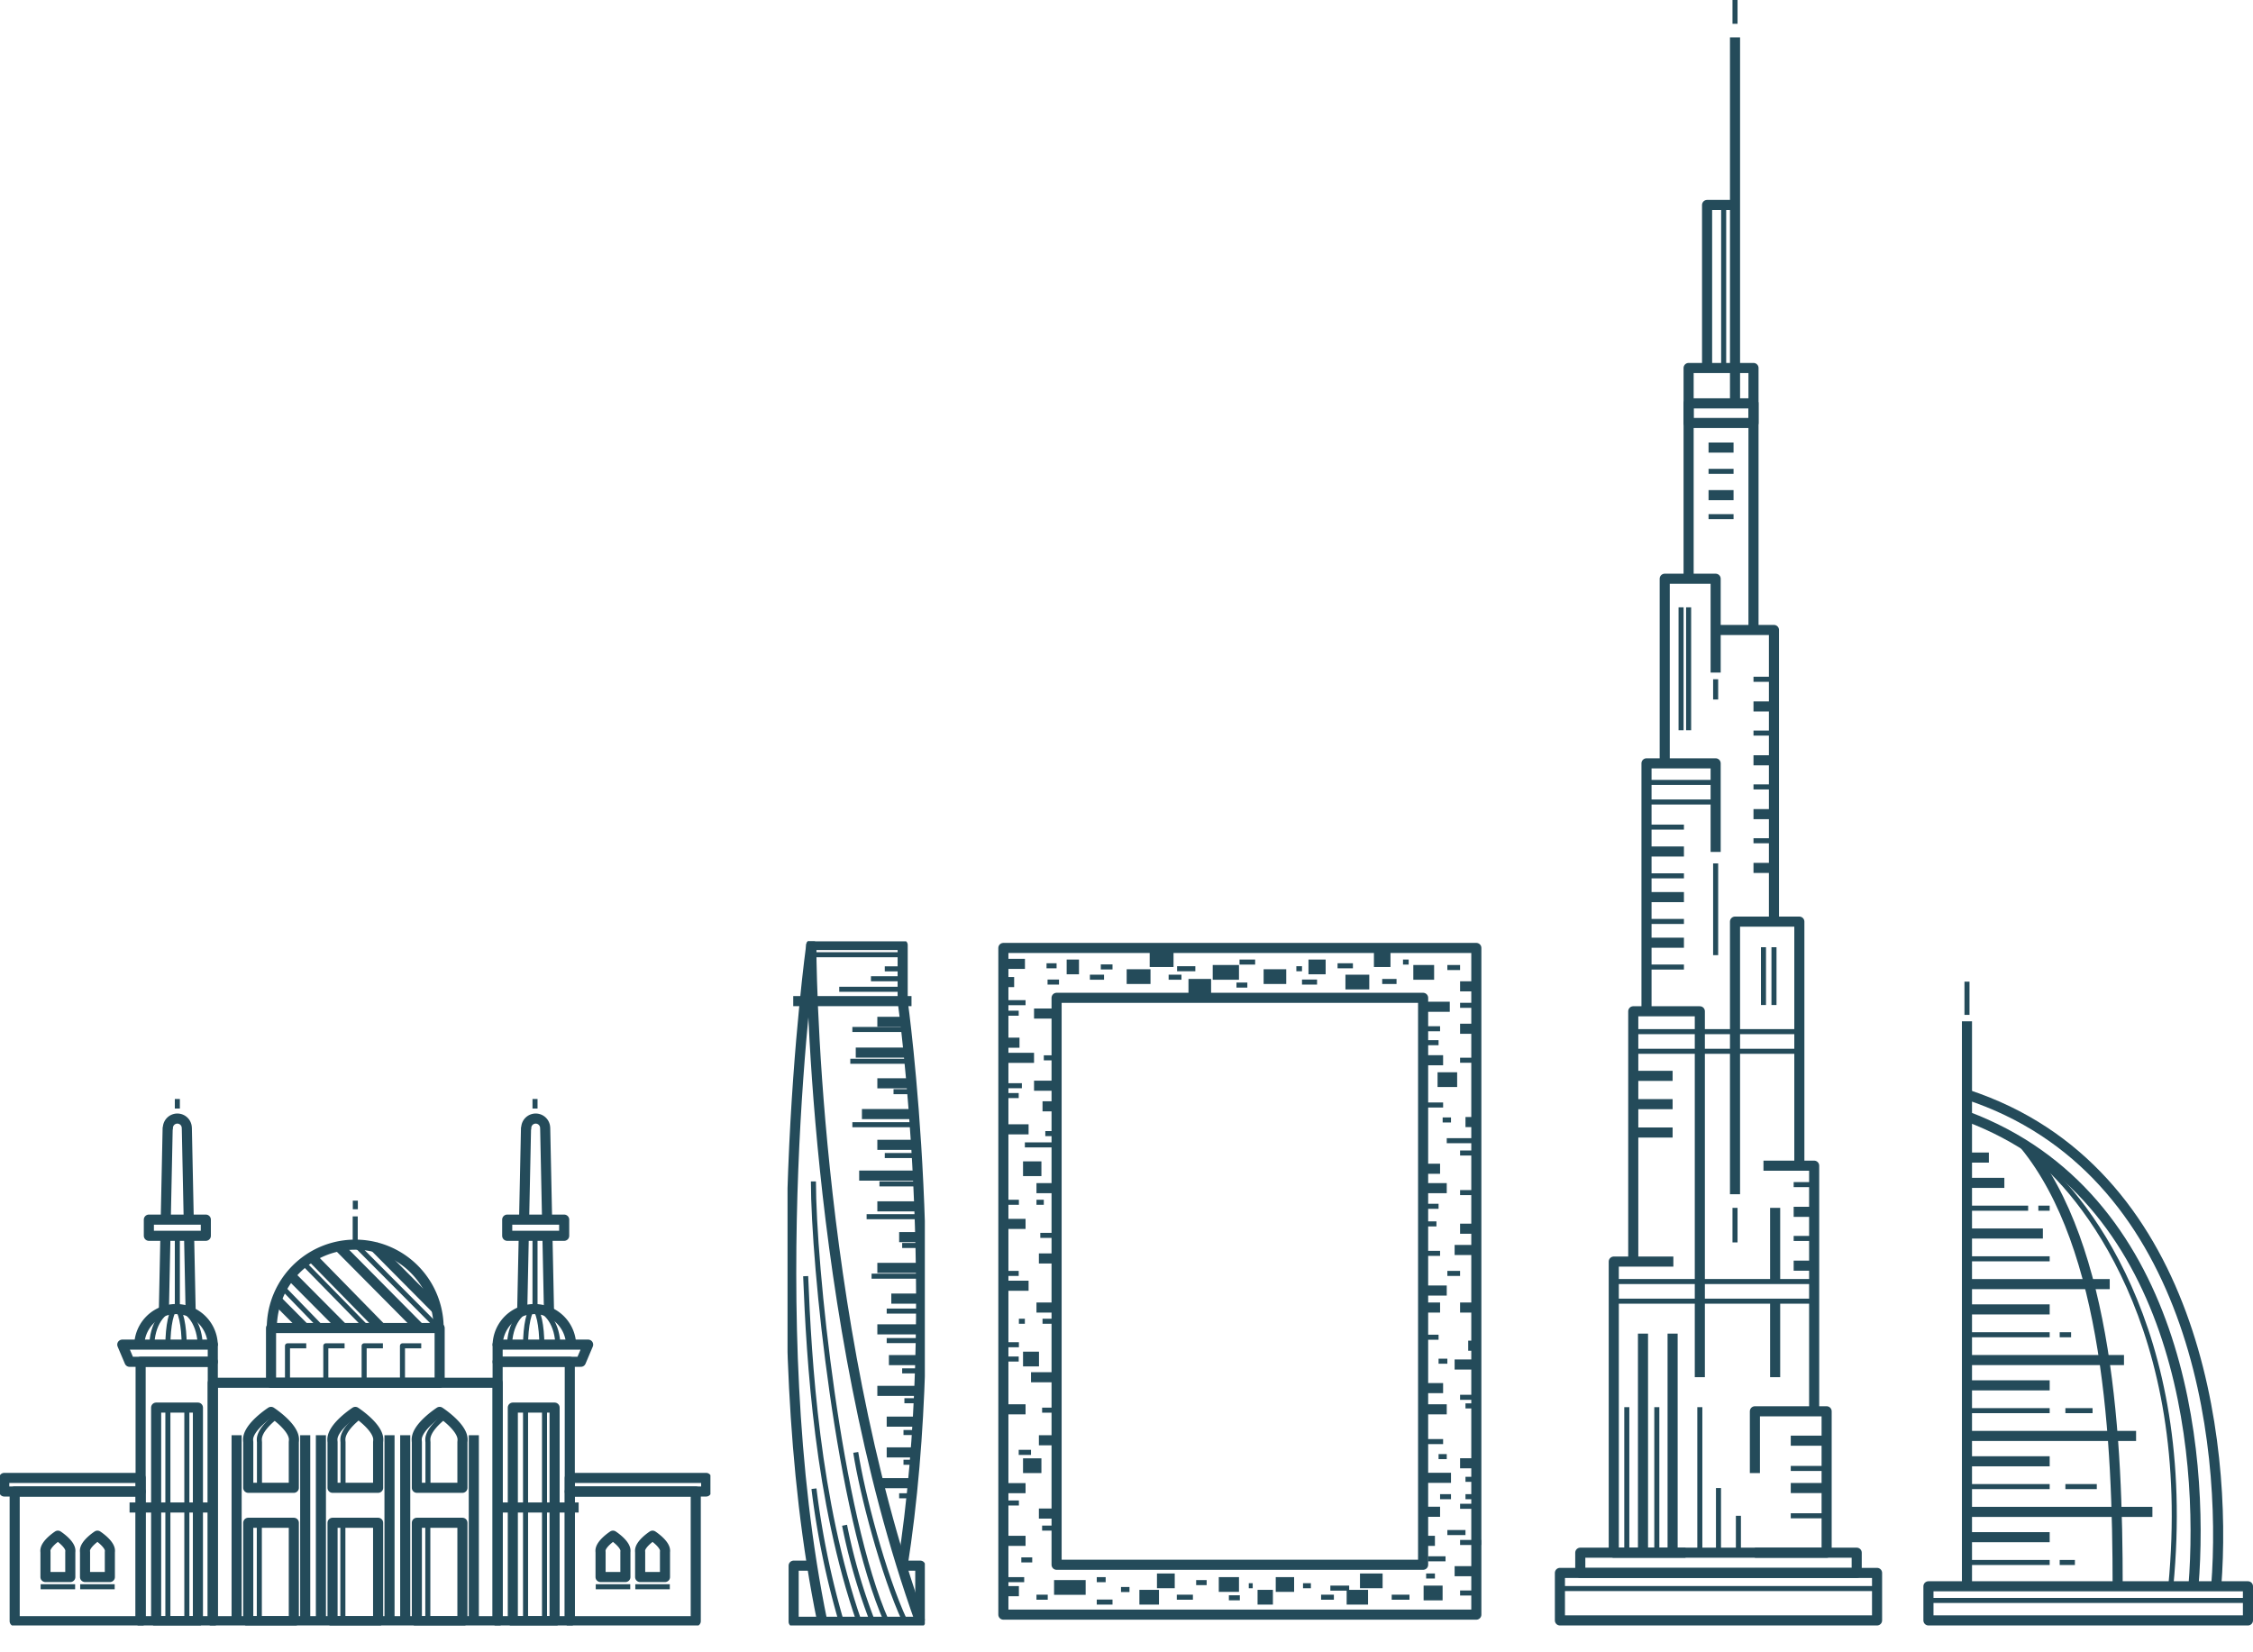 <svg xmlns="http://www.w3.org/2000/svg" xmlns:xlink="http://www.w3.org/1999/xlink" width="446.291" height="327.196" viewBox="0 0 446.291 327.196">
  <defs>
    <clipPath id="clip-path">
      <rect id="Rectangle_240" data-name="Rectangle 240" width="64.822" height="321.963" fill="none" stroke="#244b5a" stroke-width="1"/>
    </clipPath>
    <clipPath id="clip-path-4">
      <rect id="Rectangle_249" data-name="Rectangle 249" width="65.291" height="127.528" fill="none"/>
    </clipPath>
    <clipPath id="clip-path-6">
      <rect id="Rectangle_276" data-name="Rectangle 276" width="108.446" height="146.808" fill="none"/>
    </clipPath>
    <clipPath id="clip-path-7">
      <rect id="Rectangle_277" data-name="Rectangle 277" width="27.198" height="135.514" fill="none"/>
    </clipPath>
    <clipPath id="clip-path-8">
      <rect id="Rectangle_292" data-name="Rectangle 292" width="140.727" height="104.283" fill="none"/>
    </clipPath>
  </defs>
  <g id="Group_394" data-name="Group 394" transform="translate(-1075 -7062.037)">
    <g id="Group_374" data-name="Group 374" transform="translate(1383 7062.037)">
      <g id="Group_369" data-name="Group 369">
        <g id="Group_368" data-name="Group 368" clip-path="url(#clip-path)">
          <rect id="Rectangle_239" data-name="Rectangle 239" width="62.822" height="9.408" transform="translate(1 311.555)" fill="none" stroke="#244b5a" stroke-linejoin="round" stroke-width="2"/>
        </g>
      </g>
      <rect id="Rectangle_241" data-name="Rectangle 241" width="54.756" height="4.003" transform="translate(5.034 307.552)" fill="none" stroke="#244b5a" stroke-linejoin="round" stroke-width="2"/>
      <path id="Path_2647" data-name="Path 2647" d="M23.473,249.889H11.667v57.663h14.21" fill="none" stroke="#244b5a" stroke-linejoin="round" stroke-width="2"/>
      <path id="Path_2648" data-name="Path 2648" d="M28.715,272.79V200.311H15.529v49.578" fill="none" stroke="#244b5a" stroke-linejoin="round" stroke-width="2"/>
      <path id="Path_2649" data-name="Path 2649" d="M31.848,168.747V151.2H18.153v49.577" fill="none" stroke="#244b5a" stroke-linejoin="round" stroke-width="2"/>
      <path id="Path_2650" data-name="Path 2650" d="M39.622,307.552h14.21V279.543H39.622v12.239" fill="none" stroke="#244b5a" stroke-linejoin="round" stroke-width="2"/>
      <path id="Path_2651" data-name="Path 2651" d="M41.322,230.893H51.361v48.65" fill="none" stroke="#244b5a" stroke-linejoin="round" stroke-width="2"/>
      <path id="Path_2652" data-name="Path 2652" d="M35.684,236.551v-54H48.427V231.2" fill="none" stroke="#244b5a" stroke-linejoin="round" stroke-width="2"/>
      <path id="Path_2653" data-name="Path 2653" d="M31.848,133.224V114.633H21.761v36.424" fill="none" stroke="#244b5a" stroke-linejoin="round" stroke-width="2"/>
      <path id="Path_2654" data-name="Path 2654" d="M43.4,182.55V124.78H31.848" fill="none" stroke="#244b5a" stroke-linejoin="round" stroke-width="2"/>
      <path id="Path_2655" data-name="Path 2655" d="M26.493,114.633V72.889H39.345v51.89" fill="none" stroke="#244b5a" stroke-linejoin="round" stroke-width="2"/>
      <line id="Line_5" data-name="Line 5" y2="72.491" transform="translate(35.686 7.406)" fill="none" stroke="#244b5a" stroke-linejoin="round" stroke-width="2"/>
      <path id="Path_2656" data-name="Path 2656" d="M30.152,72.889V40.6h5.534" fill="none" stroke="#244b5a" stroke-linejoin="round" stroke-width="2"/>
      <rect id="Rectangle_242" data-name="Rectangle 242" width="39.693" height="3.89" transform="translate(11.668 253.835)" fill="none" stroke="#244b5a" stroke-linejoin="round" stroke-width="1"/>
      <rect id="Rectangle_243" data-name="Rectangle 243" width="32.897" height="3.89" transform="translate(15.529 204.346)" fill="none" stroke="#244b5a" stroke-linejoin="round" stroke-width="1"/>
      <rect id="Rectangle_244" data-name="Rectangle 244" width="13.695" height="3.89" transform="translate(18.153 154.971)" fill="none" stroke="#244b5a" stroke-linejoin="round" stroke-width="1"/>
      <rect id="Rectangle_245" data-name="Rectangle 245" width="12.852" height="3.89" transform="translate(26.493 79.898)" fill="none" stroke="#244b5a" stroke-linejoin="round" stroke-width="2"/>
      <line id="Line_6" data-name="Line 6" y2="14.771" transform="translate(43.634 239.245)" fill="none" stroke="#244b5a" stroke-linejoin="round" stroke-width="2"/>
      <line id="Line_7" data-name="Line 7" y2="43.395" transform="translate(17.456 264.157)" fill="none" stroke="#244b5a" stroke-linejoin="round" stroke-width="2"/>
      <line id="Line_8" data-name="Line 8" y2="43.395" transform="translate(23.323 264.157)" fill="none" stroke="#244b5a" stroke-linejoin="round" stroke-width="2"/>
      <line id="Line_9" data-name="Line 9" x1="7.105" transform="translate(46.727 285.366)" fill="none" stroke="#244b5a" stroke-linejoin="round" stroke-width="2"/>
      <line id="Line_10" data-name="Line 10" x1="7.105" transform="translate(46.727 290.865)" fill="none" stroke="#244b5a" stroke-linejoin="round" stroke-width="1"/>
      <line id="Line_11" data-name="Line 11" x1="7.105" transform="translate(46.727 294.737)" fill="none" stroke="#244b5a" stroke-linejoin="round" stroke-width="2"/>
      <line id="Line_12" data-name="Line 12" x1="7.105" transform="translate(46.727 300.235)" fill="none" stroke="#244b5a" stroke-linejoin="round" stroke-width="1"/>
      <line id="Line_13" data-name="Line 13" x2="7.795" transform="translate(15.529 213.099)" fill="none" stroke="#244b5a" stroke-linejoin="round" stroke-width="2"/>
      <line id="Line_14" data-name="Line 14" x2="7.795" transform="translate(15.529 218.71)" fill="none" stroke="#244b5a" stroke-linejoin="round" stroke-width="2"/>
      <line id="Line_15" data-name="Line 15" x2="7.795" transform="translate(15.529 224.32)" fill="none" stroke="#244b5a" stroke-linejoin="round" stroke-width="2"/>
      <line id="Line_16" data-name="Line 16" y2="11.445" transform="translate(41.322 187.626)" fill="none" stroke="#244b5a" stroke-linejoin="round" stroke-width="1"/>
      <line id="Line_17" data-name="Line 17" x2="7.414" transform="translate(18.153 163.836)" fill="none" stroke="#244b5a" stroke-linejoin="round" stroke-width="1"/>
      <line id="Line_18" data-name="Line 18" x2="7.414" transform="translate(18.153 168.661)" fill="none" stroke="#244b5a" stroke-linejoin="round" stroke-width="2"/>
      <line id="Line_19" data-name="Line 19" x2="7.414" transform="translate(18.153 173.486)" fill="none" stroke="#244b5a" stroke-linejoin="round" stroke-width="1"/>
      <line id="Line_20" data-name="Line 20" x2="7.414" transform="translate(18.153 177.695)" fill="none" stroke="#244b5a" stroke-linejoin="round" stroke-width="2"/>
      <line id="Line_21" data-name="Line 21" x2="7.414" transform="translate(18.153 182.52)" fill="none" stroke="#244b5a" stroke-linejoin="round" stroke-width="1"/>
      <line id="Line_22" data-name="Line 22" x2="7.414" transform="translate(18.153 186.728)" fill="none" stroke="#244b5a" stroke-linejoin="round" stroke-width="2"/>
      <line id="Line_23" data-name="Line 23" x2="7.414" transform="translate(18.153 191.554)" fill="none" stroke="#244b5a" stroke-linejoin="round" stroke-width="1"/>
      <line id="Line_24" data-name="Line 24" y2="24.351" transform="translate(26.493 120.296)" fill="none" stroke="#244b5a" stroke-linejoin="round" stroke-width="1"/>
      <line id="Line_25" data-name="Line 25" x1="4.059" transform="translate(39.345 134.548)" fill="none" stroke="#244b5a" stroke-linejoin="round" stroke-width="1"/>
      <line id="Line_26" data-name="Line 26" x1="4.059" transform="translate(39.345 139.934)" fill="none" stroke="#244b5a" stroke-linejoin="round" stroke-width="2"/>
      <line id="Line_27" data-name="Line 27" x1="4.059" transform="translate(39.345 145.208)" fill="none" stroke="#244b5a" stroke-linejoin="round" stroke-width="1"/>
      <line id="Line_28" data-name="Line 28" x1="4.059" transform="translate(39.345 150.594)" fill="none" stroke="#244b5a" stroke-linejoin="round" stroke-width="2"/>
      <line id="Line_29" data-name="Line 29" x1="4.059" transform="translate(47.302 234.645)" fill="none" stroke="#244b5a" stroke-linejoin="round" stroke-width="1"/>
      <line id="Line_30" data-name="Line 30" x1="4.059" transform="translate(47.302 240.031)" fill="none" stroke="#244b5a" stroke-linejoin="round" stroke-width="2"/>
      <line id="Line_31" data-name="Line 31" x1="4.059" transform="translate(47.302 245.306)" fill="none" stroke="#244b5a" stroke-linejoin="round" stroke-width="1"/>
      <line id="Line_32" data-name="Line 32" x1="4.059" transform="translate(47.302 250.692)" fill="none" stroke="#244b5a" stroke-linejoin="round" stroke-width="2"/>
      <line id="Line_33" data-name="Line 33" x1="4.059" transform="translate(39.345 155.869)" fill="none" stroke="#244b5a" stroke-linejoin="round" stroke-width="1"/>
      <line id="Line_34" data-name="Line 34" x1="4.059" transform="translate(39.345 161.255)" fill="none" stroke="#244b5a" stroke-linejoin="round" stroke-width="2"/>
      <line id="Line_35" data-name="Line 35" x1="4.059" transform="translate(39.345 166.529)" fill="none" stroke="#244b5a" stroke-linejoin="round" stroke-width="1"/>
      <line id="Line_36" data-name="Line 36" x1="4.059" transform="translate(39.345 171.916)" fill="none" stroke="#244b5a" stroke-linejoin="round" stroke-width="2"/>
      <line id="Line_37" data-name="Line 37" x2="4.954" transform="translate(30.442 88.651)" fill="none" stroke="#244b5a" stroke-linejoin="round" stroke-width="2"/>
      <line id="Line_38" data-name="Line 38" x2="4.954" transform="translate(30.442 93.364)" fill="none" stroke="#244b5a" stroke-linejoin="round" stroke-width="1"/>
      <line id="Line_39" data-name="Line 39" x2="4.954" transform="translate(30.442 98.077)" fill="none" stroke="#244b5a" stroke-linejoin="round" stroke-width="2"/>
      <line id="Line_40" data-name="Line 40" y2="15.065" transform="translate(43.634 257.725)" fill="none" stroke="#244b5a" stroke-linejoin="round" stroke-width="2"/>
      <line id="Line_41" data-name="Line 41" y2="18.179" transform="translate(31.848 171.018)" fill="none" stroke="#244b5a" stroke-linejoin="round" stroke-width="1"/>
      <line id="Line_42" data-name="Line 42" y2="4.002" transform="translate(31.848 134.548)" fill="none" stroke="#244b5a" stroke-linejoin="round" stroke-width="1"/>
      <line id="Line_43" data-name="Line 43" y2="24.351" transform="translate(25.001 120.296)" fill="none" stroke="#244b5a" stroke-linejoin="round" stroke-width="1"/>
      <line id="Line_44" data-name="Line 44" x2="4.954" transform="translate(30.442 102.341)" fill="none" stroke="#244b5a" stroke-linejoin="round" stroke-width="1"/>
      <line id="Line_45" data-name="Line 45" y2="32.294" transform="translate(33.437 40.595)" fill="none" stroke="#244b5a" stroke-miterlimit="10" stroke-width="1"/>
      <g id="Group_371" data-name="Group 371">
        <g id="Group_370" data-name="Group 370" clip-path="url(#clip-path)">
          <line id="Line_46" data-name="Line 46" y1="4.713" transform="translate(35.686 0)" fill="none" stroke="#244b5a" stroke-miterlimit="10" stroke-width="1"/>
        </g>
      </g>
      <line id="Line_47" data-name="Line 47" y2="11.445" transform="translate(43.404 187.626)" fill="none" stroke="#244b5a" stroke-linejoin="round" stroke-width="1"/>
      <line id="Line_48" data-name="Line 48" y2="6.846" transform="translate(35.684 239.245)" fill="none" stroke="#244b5a" stroke-linejoin="round" stroke-width="1"/>
      <line id="Line_49" data-name="Line 49" y2="28.529" transform="translate(20.195 278.72)" fill="none" stroke="#244b5a" stroke-linejoin="round" stroke-width="1"/>
      <line id="Line_50" data-name="Line 50" y2="28.529" transform="translate(14.248 278.72)" fill="none" stroke="#244b5a" stroke-linejoin="round" stroke-width="1"/>
      <line id="Line_51" data-name="Line 51" y2="28.529" transform="translate(28.715 278.72)" fill="none" stroke="#244b5a" stroke-linejoin="round" stroke-width="1"/>
      <line id="Line_52" data-name="Line 52" y2="12.512" transform="translate(32.411 294.737)" fill="none" stroke="#244b5a" stroke-linejoin="round" stroke-width="1"/>
      <line id="Line_53" data-name="Line 53" y2="7.014" transform="translate(36.356 300.235)" fill="none" stroke="#244b5a" stroke-linejoin="round" stroke-width="1"/>
      <g id="Group_373" data-name="Group 373">
        <g id="Group_372" data-name="Group 372" clip-path="url(#clip-path)">
          <line id="Line_54" data-name="Line 54" x2="62.822" transform="translate(1 314.655)" fill="none" stroke="#244b5a" stroke-linejoin="round" stroke-width="1"/>
        </g>
      </g>
    </g>
    <g id="Group_379" data-name="Group 379" transform="translate(1456 7256.472)">
      <g id="Group_376" data-name="Group 376">
        <g id="Group_375" data-name="Group 375" clip-path="url(#clip-path-4)">
          <rect id="Rectangle_248" data-name="Rectangle 248" width="63.291" height="6.757" transform="translate(1 119.771)" fill="none" stroke="#244b5a" stroke-linejoin="round" stroke-width="2"/>
        </g>
      </g>
      <line id="Line_55" data-name="Line 55" y1="111.915" transform="translate(8.631 7.856)" fill="none" stroke="#244b5a" stroke-linejoin="round" stroke-width="2"/>
      <g id="Group_378" data-name="Group 378">
        <g id="Group_377" data-name="Group 377" clip-path="url(#clip-path-4)">
          <path id="Path_2657" data-name="Path 2657" d="M58.007,119.771c2.244-28.84-4.265-82.626-49.376-97.4" fill="none" stroke="#244b5a" stroke-linejoin="round" stroke-width="2"/>
          <path id="Path_2658" data-name="Path 2658" d="M53.5,119.771c2.187-27.19-2.835-77.3-44.867-93.076" fill="none" stroke="#244b5a" stroke-linejoin="round" stroke-width="2"/>
          <path id="Path_2659" data-name="Path 2659" d="M20.035,32.308C36.685,52.665,38.48,90.931,38.48,119.771" fill="none" stroke="#244b5a" stroke-linejoin="round" stroke-width="2"/>
          <line id="Line_56" data-name="Line 56" x2="16.38" transform="translate(8.635 115.058)" fill="none" stroke="#244b5a" stroke-linejoin="round" stroke-width="1"/>
          <line id="Line_57" data-name="Line 57" x2="16.38" transform="translate(8.635 110.046)" fill="none" stroke="#244b5a" stroke-linejoin="round" stroke-width="2"/>
          <line id="Line_58" data-name="Line 58" x2="36.729" transform="translate(8.635 105.033)" fill="none" stroke="#244b5a" stroke-linejoin="round" stroke-width="2"/>
          <line id="Line_59" data-name="Line 59" x2="16.38" transform="translate(8.635 100.019)" fill="none" stroke="#244b5a" stroke-linejoin="round" stroke-width="1"/>
          <line id="Line_60" data-name="Line 60" x2="16.38" transform="translate(8.635 95.007)" fill="none" stroke="#244b5a" stroke-linejoin="round" stroke-width="2"/>
          <line id="Line_61" data-name="Line 61" x2="33.496" transform="translate(8.635 89.994)" fill="none" stroke="#244b5a" stroke-linejoin="round" stroke-width="2"/>
          <line id="Line_62" data-name="Line 62" x2="16.38" transform="translate(8.635 84.981)" fill="none" stroke="#244b5a" stroke-linejoin="round" stroke-width="1"/>
          <line id="Line_63" data-name="Line 63" x2="16.38" transform="translate(8.635 79.967)" fill="none" stroke="#244b5a" stroke-linejoin="round" stroke-width="2"/>
          <line id="Line_64" data-name="Line 64" x2="31.102" transform="translate(8.635 74.955)" fill="none" stroke="#244b5a" stroke-linejoin="round" stroke-width="2"/>
          <line id="Line_65" data-name="Line 65" x2="16.38" transform="translate(8.635 69.942)" fill="none" stroke="#244b5a" stroke-linejoin="round" stroke-width="1"/>
          <line id="Line_66" data-name="Line 66" x2="16.38" transform="translate(8.635 64.929)" fill="none" stroke="#244b5a" stroke-linejoin="round" stroke-width="2"/>
          <line id="Line_67" data-name="Line 67" x2="28.275" transform="translate(8.635 59.916)" fill="none" stroke="#244b5a" stroke-linejoin="round" stroke-width="2"/>
          <line id="Line_68" data-name="Line 68" x2="16.38" transform="translate(8.635 54.903)" fill="none" stroke="#244b5a" stroke-linejoin="round" stroke-width="1"/>
          <line id="Line_69" data-name="Line 69" x2="15.033" transform="translate(8.635 49.89)" fill="none" stroke="#244b5a" stroke-linejoin="round" stroke-width="2"/>
          <line id="Line_70" data-name="Line 70" x2="12.116" transform="translate(8.635 44.878)" fill="none" stroke="#244b5a" stroke-linejoin="round" stroke-width="1"/>
          <line id="Line_71" data-name="Line 71" x2="7.402" transform="translate(8.635 39.865)" fill="none" stroke="#244b5a" stroke-linejoin="round" stroke-width="2"/>
          <line id="Line_72" data-name="Line 72" x2="4.334" transform="translate(8.635 34.851)" fill="none" stroke="#244b5a" stroke-linejoin="round" stroke-width="2"/>
          <line id="Line_73" data-name="Line 73" x2="2.259" transform="translate(26.999 69.942)" fill="none" stroke="#244b5a" stroke-linejoin="round" stroke-width="1"/>
          <line id="Line_74" data-name="Line 74" x2="5.383" transform="translate(28.128 84.981)" fill="none" stroke="#244b5a" stroke-linejoin="round" stroke-width="1"/>
          <line id="Line_75" data-name="Line 75" x2="6.222" transform="translate(28.128 100.019)" fill="none" stroke="#244b5a" stroke-linejoin="round" stroke-width="1"/>
          <line id="Line_76" data-name="Line 76" x2="3.012" transform="translate(26.999 115.058)" fill="none" stroke="#244b5a" stroke-linejoin="round" stroke-width="1"/>
          <line id="Line_77" data-name="Line 77" x2="2.242" transform="translate(22.772 44.878)" fill="none" stroke="#244b5a" stroke-linejoin="round" stroke-width="1"/>
          <path id="Path_2660" data-name="Path 2660" d="M21.31,33.944c9.929,7.458,32.617,34.583,27.7,85.827" fill="none" stroke="#244b5a" stroke-linejoin="round" stroke-width="1"/>
          <line id="Line_78" data-name="Line 78" y1="6.583" transform="translate(8.635 0)" fill="none" stroke="#244b5a" stroke-linejoin="round" stroke-width="1"/>
          <line id="Line_79" data-name="Line 79" x2="63.291" transform="translate(1 122.577)" fill="none" stroke="#244b5a" stroke-linejoin="round" stroke-width="1"/>
        </g>
      </g>
    </g>
    <g id="Group_381" data-name="Group 381" transform="translate(1266.376 7242.425)">
      <g id="Group_380" data-name="Group 380" clip-path="url(#clip-path-6)">
        <rect id="Rectangle_251" data-name="Rectangle 251" width="2.881" height="1.921" transform="translate(93.887 32.502)" fill="none" stroke="#244b5a" stroke-width="1"/>
        <rect id="Rectangle_252" data-name="Rectangle 252" width="3.121" height="1.921" transform="translate(89.084 11.254)" fill="none" stroke="#244b5a" stroke-width="1"/>
        <rect id="Rectangle_253" data-name="Rectangle 253" width="3.722" height="1.92" transform="translate(75.638 13.175)" fill="none" stroke="#244b5a" stroke-width="1"/>
        <rect id="Rectangle_254" data-name="Rectangle 254" width="2.281" height="1.92" transform="translate(81.281 8.734)" fill="none" stroke="#244b5a" stroke-width="1"/>
        <rect id="Rectangle_255" data-name="Rectangle 255" width="3.481" height="1.92" transform="translate(59.432 12.095)" fill="none" stroke="#244b5a" stroke-width="1"/>
        <rect id="Rectangle_256" data-name="Rectangle 256" width="2.402" height="1.921" transform="translate(68.316 10.174)" fill="none" stroke="#244b5a" stroke-width="1"/>
        <rect id="Rectangle_257" data-name="Rectangle 257" width="3.482" height="1.92" transform="translate(44.546 14.015)" fill="none" stroke="#244b5a" stroke-width="1"/>
        <rect id="Rectangle_258" data-name="Rectangle 258" width="4.202" height="1.921" transform="translate(49.349 11.254)" fill="none" stroke="#244b5a" stroke-width="1"/>
        <rect id="Rectangle_259" data-name="Rectangle 259" width="3.722" height="1.92" transform="translate(36.863 8.734)" fill="none" stroke="#244b5a" stroke-width="1"/>
        <rect id="Rectangle_260" data-name="Rectangle 260" width="3.722" height="1.92" transform="translate(32.302 12.095)" fill="none" stroke="#244b5a" stroke-width="1"/>
        <rect id="Rectangle_261" data-name="Rectangle 261" width="1.441" height="1.921" transform="translate(20.417 10.174)" fill="none" stroke="#244b5a" stroke-width="1"/>
        <rect id="Rectangle_262" data-name="Rectangle 262" width="2.641" height="1.92" transform="translate(11.774 50.15)" fill="none" stroke="#244b5a" stroke-width="1"/>
        <rect id="Rectangle_263" data-name="Rectangle 263" width="2.161" height="1.92" transform="translate(11.774 87.844)" fill="none" stroke="#244b5a" stroke-width="1"/>
        <rect id="Rectangle_264" data-name="Rectangle 264" width="2.641" height="1.92" transform="translate(11.774 108.972)" fill="none" stroke="#244b5a" stroke-width="1"/>
        <rect id="Rectangle_265" data-name="Rectangle 265" width="5.257" height="1.921" transform="translate(17.921 133.084)" fill="none" stroke="#244b5a" stroke-width="1"/>
        <rect id="Rectangle_266" data-name="Rectangle 266" width="2.521" height="1.92" transform="translate(38.304 131.781)" fill="none" stroke="#244b5a" stroke-width="1"/>
        <rect id="Rectangle_267" data-name="Rectangle 267" width="2.88" height="1.921" transform="translate(34.823 135.021)" fill="none" stroke="#244b5a" stroke-width="1"/>
        <rect id="Rectangle_268" data-name="Rectangle 268" width="2.641" height="1.921" transform="translate(61.833 132.501)" fill="none" stroke="#244b5a" stroke-width="1"/>
        <rect id="Rectangle_269" data-name="Rectangle 269" width="2.04" height="1.921" transform="translate(58.232 135.021)" fill="none" stroke="#244b5a" stroke-width="1"/>
        <rect id="Rectangle_270" data-name="Rectangle 270" width="3.002" height="1.921" transform="translate(50.549 132.501)" fill="none" stroke="#244b5a" stroke-width="1"/>
        <rect id="Rectangle_271" data-name="Rectangle 271" width="3.481" height="1.92" transform="translate(78.52 131.781)" fill="none" stroke="#244b5a" stroke-width="1"/>
        <rect id="Rectangle_272" data-name="Rectangle 272" width="3.24" height="1.921" transform="translate(75.879 135.021)" fill="none" stroke="#244b5a" stroke-width="1"/>
        <rect id="Rectangle_273" data-name="Rectangle 273" width="2.761" height="1.921" transform="translate(91.124 134.182)" fill="none" stroke="#244b5a" stroke-width="1"/>
        <rect id="Rectangle_274" data-name="Rectangle 274" width="93.688" height="132.051" transform="translate(7.379 7.379)" fill="none" stroke="#244b5a" stroke-linejoin="round" stroke-width="2"/>
        <rect id="Rectangle_275" data-name="Rectangle 275" width="72.603" height="112.296" transform="translate(17.921 17.257)" fill="none" stroke="#244b5a" stroke-linejoin="round" stroke-width="2"/>
        <line id="Line_80" data-name="Line 80" x2="3.361" transform="translate(90.525 119.056)" fill="none" stroke="#244b5a" stroke-linejoin="round" stroke-width="2"/>
        <line id="Line_81" data-name="Line 81" x2="3.22" transform="translate(97.847 109.453)" fill="none" stroke="#244b5a" stroke-linejoin="round" stroke-width="2"/>
        <line id="Line_82" data-name="Line 82" x2="4.923" transform="translate(91.124 112.333)" fill="none" stroke="#244b5a" stroke-linejoin="round" stroke-width="2"/>
        <line id="Line_83" data-name="Line 83" x2="4.681" transform="translate(90.525 98.768)" fill="none" stroke="#244b5a" stroke-linejoin="round" stroke-width="2"/>
        <line id="Line_84" data-name="Line 84" x2="3.961" transform="translate(90.525 94.567)" fill="none" stroke="#244b5a" stroke-linejoin="round" stroke-width="2"/>
        <line id="Line_85" data-name="Line 85" x1="4.3" transform="translate(96.766 89.884)" fill="none" stroke="#244b5a" stroke-linejoin="round" stroke-width="2"/>
        <line id="Line_86" data-name="Line 86" x1="1.61" transform="translate(99.457 86.163)" fill="none" stroke="#244b5a" stroke-linejoin="round" stroke-width="2"/>
        <line id="Line_87" data-name="Line 87" x2="3.361" transform="translate(90.525 78.601)" fill="none" stroke="#244b5a" stroke-linejoin="round" stroke-width="2"/>
        <line id="Line_88" data-name="Line 88" x2="4.681" transform="translate(90.525 75.239)" fill="none" stroke="#244b5a" stroke-linejoin="round" stroke-width="2"/>
        <line id="Line_89" data-name="Line 89" x1="4.3" transform="translate(96.766 67.198)" fill="none" stroke="#244b5a" stroke-linejoin="round" stroke-width="2"/>
        <line id="Line_90" data-name="Line 90" x1="3.22" transform="translate(97.847 62.994)" fill="none" stroke="#244b5a" stroke-linejoin="round" stroke-width="2"/>
        <line id="Line_91" data-name="Line 91" x2="4.681" transform="translate(90.525 54.951)" fill="none" stroke="#244b5a" stroke-linejoin="round" stroke-width="2"/>
        <line id="Line_92" data-name="Line 92" x2="2.761" transform="translate(91.124 51.109)" fill="none" stroke="#244b5a" stroke-linejoin="round" stroke-width="2"/>
        <line id="Line_93" data-name="Line 93" x1="2.15" transform="translate(98.917 41.866)" fill="none" stroke="#244b5a" stroke-linejoin="round" stroke-width="2"/>
        <line id="Line_94" data-name="Line 94" x2="2.881" transform="translate(93.886 33.462)" fill="none" stroke="#244b5a" stroke-linejoin="round" stroke-width="2"/>
        <line id="Line_95" data-name="Line 95" x2="3.961" transform="translate(90.525 29.621)" fill="none" stroke="#244b5a" stroke-linejoin="round" stroke-width="2"/>
        <line id="Line_96" data-name="Line 96" x2="3.22" transform="translate(97.847 23.379)" fill="none" stroke="#244b5a" stroke-linejoin="round" stroke-width="2"/>
        <line id="Line_97" data-name="Line 97" x2="5.281" transform="translate(90.525 19.022)" fill="none" stroke="#244b5a" stroke-linejoin="round" stroke-width="2"/>
        <line id="Line_98" data-name="Line 98" x2="3.22" transform="translate(97.847 14.975)" fill="none" stroke="#244b5a" stroke-linejoin="round" stroke-width="2"/>
        <line id="Line_99" data-name="Line 99" x2="3.121" transform="translate(89.084 12.214)" fill="none" stroke="#244b5a" stroke-linejoin="round" stroke-width="2"/>
        <line id="Line_100" data-name="Line 100" x2="3.722" transform="translate(75.639 14.135)" fill="none" stroke="#244b5a" stroke-linejoin="round" stroke-width="2"/>
        <line id="Line_101" data-name="Line 101" x2="2.281" transform="translate(81.281 9.693)" fill="none" stroke="#244b5a" stroke-linejoin="round" stroke-width="2"/>
        <line id="Line_102" data-name="Line 102" x2="3.481" transform="translate(59.432 13.054)" fill="none" stroke="#244b5a" stroke-linejoin="round" stroke-width="2"/>
        <line id="Line_103" data-name="Line 103" x2="2.402" transform="translate(68.316 11.134)" fill="none" stroke="#244b5a" stroke-linejoin="round" stroke-width="2"/>
        <line id="Line_104" data-name="Line 104" x2="3.482" transform="translate(44.547 14.975)" fill="none" stroke="#244b5a" stroke-linejoin="round" stroke-width="2"/>
        <line id="Line_105" data-name="Line 105" x2="4.202" transform="translate(49.349 12.214)" fill="none" stroke="#244b5a" stroke-linejoin="round" stroke-width="2"/>
        <line id="Line_106" data-name="Line 106" x2="3.722" transform="translate(36.864 9.693)" fill="none" stroke="#244b5a" stroke-linejoin="round" stroke-width="2"/>
        <line id="Line_107" data-name="Line 107" x2="3.723" transform="translate(32.302 13.054)" fill="none" stroke="#244b5a" stroke-linejoin="round" stroke-width="2"/>
        <line id="Line_108" data-name="Line 108" x1="4.275" transform="translate(7.379 10.534)" fill="none" stroke="#244b5a" stroke-linejoin="round" stroke-width="2"/>
        <line id="Line_109" data-name="Line 109" x1="2.137" transform="translate(7.379 14.135)" fill="none" stroke="#244b5a" stroke-linejoin="round" stroke-width="2"/>
        <line id="Line_110" data-name="Line 110" x2="4.467" transform="translate(13.454 20.377)" fill="none" stroke="#244b5a" stroke-linejoin="round" stroke-width="2"/>
        <line id="Line_111" data-name="Line 111" x2="1.441" transform="translate(20.417 11.134)" fill="none" stroke="#244b5a" stroke-linejoin="round" stroke-width="2"/>
        <line id="Line_112" data-name="Line 112" x1="3.194" transform="translate(7.379 26.14)" fill="none" stroke="#244b5a" stroke-linejoin="round" stroke-width="2"/>
        <line id="Line_113" data-name="Line 113" x1="6.075" transform="translate(7.379 29.141)" fill="none" stroke="#244b5a" stroke-linejoin="round" stroke-width="2"/>
        <line id="Line_114" data-name="Line 114" x2="4.467" transform="translate(13.454 34.663)" fill="none" stroke="#244b5a" stroke-linejoin="round" stroke-width="2"/>
        <line id="Line_115" data-name="Line 115" x2="2.787" transform="translate(15.135 38.744)" fill="none" stroke="#244b5a" stroke-linejoin="round" stroke-width="2"/>
        <line id="Line_116" data-name="Line 116" x1="4.995" transform="translate(7.379 43.307)" fill="none" stroke="#244b5a" stroke-linejoin="round" stroke-width="2"/>
        <line id="Line_117" data-name="Line 117" x2="2.641" transform="translate(11.774 51.109)" fill="none" stroke="#244b5a" stroke-linejoin="round" stroke-width="2"/>
        <line id="Line_118" data-name="Line 118" x2="3.987" transform="translate(13.935 54.951)" fill="none" stroke="#244b5a" stroke-linejoin="round" stroke-width="2"/>
        <line id="Line_119" data-name="Line 119" x1="4.395" transform="translate(7.38 62.034)" fill="none" stroke="#244b5a" stroke-linejoin="round" stroke-width="2"/>
        <line id="Line_120" data-name="Line 120" x2="3.506" transform="translate(14.415 68.877)" fill="none" stroke="#244b5a" stroke-linejoin="round" stroke-width="2"/>
        <line id="Line_121" data-name="Line 121" x1="4.995" transform="translate(7.379 74.279)" fill="none" stroke="#244b5a" stroke-linejoin="round" stroke-width="2"/>
        <line id="Line_122" data-name="Line 122" x2="3.987" transform="translate(13.935 78.601)" fill="none" stroke="#244b5a" stroke-linejoin="round" stroke-width="2"/>
        <line id="Line_123" data-name="Line 123" x2="2.161" transform="translate(11.774 88.804)" fill="none" stroke="#244b5a" stroke-linejoin="round" stroke-width="2"/>
        <line id="Line_124" data-name="Line 124" x2="5.066" transform="translate(12.855 92.405)" fill="none" stroke="#244b5a" stroke-linejoin="round" stroke-width="2"/>
        <line id="Line_125" data-name="Line 125" x1="4.395" transform="translate(7.38 98.768)" fill="none" stroke="#244b5a" stroke-linejoin="round" stroke-width="2"/>
        <line id="Line_126" data-name="Line 126" x2="3.506" transform="translate(14.415 104.891)" fill="none" stroke="#244b5a" stroke-linejoin="round" stroke-width="2"/>
        <line id="Line_127" data-name="Line 127" x2="2.641" transform="translate(11.774 109.932)" fill="none" stroke="#244b5a" stroke-linejoin="round" stroke-width="2"/>
        <line id="Line_128" data-name="Line 128" x1="4.395" transform="translate(7.38 114.374)" fill="none" stroke="#244b5a" stroke-linejoin="round" stroke-width="2"/>
        <line id="Line_129" data-name="Line 129" x2="3.506" transform="translate(14.415 119.416)" fill="none" stroke="#244b5a" stroke-linejoin="round" stroke-width="2"/>
        <line id="Line_130" data-name="Line 130" x1="4.395" transform="translate(7.38 124.818)" fill="none" stroke="#244b5a" stroke-linejoin="round" stroke-width="2"/>
        <line id="Line_131" data-name="Line 131" x1="3.075" transform="translate(7.379 134.783)" fill="none" stroke="#244b5a" stroke-linejoin="round" stroke-width="2"/>
        <line id="Line_132" data-name="Line 132" x2="5.257" transform="translate(17.921 134.045)" fill="none" stroke="#244b5a" stroke-linejoin="round" stroke-width="2"/>
        <line id="Line_133" data-name="Line 133" x2="2.521" transform="translate(38.304 132.741)" fill="none" stroke="#244b5a" stroke-linejoin="round" stroke-width="2"/>
        <line id="Line_134" data-name="Line 134" x2="2.88" transform="translate(34.823 135.982)" fill="none" stroke="#244b5a" stroke-linejoin="round" stroke-width="2"/>
        <line id="Line_135" data-name="Line 135" x2="2.641" transform="translate(61.833 133.462)" fill="none" stroke="#244b5a" stroke-linejoin="round" stroke-width="2"/>
        <line id="Line_136" data-name="Line 136" x2="2.04" transform="translate(58.232 135.982)" fill="none" stroke="#244b5a" stroke-linejoin="round" stroke-width="2"/>
        <line id="Line_137" data-name="Line 137" x2="3.002" transform="translate(50.549 133.462)" fill="none" stroke="#244b5a" stroke-linejoin="round" stroke-width="2"/>
        <line id="Line_138" data-name="Line 138" x2="3.481" transform="translate(78.52 132.741)" fill="none" stroke="#244b5a" stroke-linejoin="round" stroke-width="2"/>
        <line id="Line_139" data-name="Line 139" x2="3.24" transform="translate(75.879 135.982)" fill="none" stroke="#244b5a" stroke-linejoin="round" stroke-width="2"/>
        <line id="Line_140" data-name="Line 140" x2="2.761" transform="translate(91.124 135.142)" fill="none" stroke="#244b5a" stroke-linejoin="round" stroke-width="2"/>
        <line id="Line_141" data-name="Line 141" x2="4.3" transform="translate(96.767 130.821)" fill="none" stroke="#244b5a" stroke-linejoin="round" stroke-width="2"/>
        <line id="Line_142" data-name="Line 142" x1="2.341" transform="translate(90.524 124.818)" fill="none" stroke="#244b5a" stroke-linejoin="round" stroke-width="2"/>
        <line id="Line_143" data-name="Line 143" x2="2.416" transform="translate(97.847 78.601)" fill="none" stroke="#244b5a" stroke-linejoin="round" stroke-width="2"/>
        <line id="Line_144" data-name="Line 144" x2="2.941" transform="translate(90.645 84.482)" fill="none" stroke="#244b5a" stroke-linejoin="round" stroke-width="1"/>
        <line id="Line_145" data-name="Line 145" x2="2.416" transform="translate(97.847 96.388)" fill="none" stroke="#244b5a" stroke-linejoin="round" stroke-width="1"/>
        <line id="Line_146" data-name="Line 146" x2="2.15" transform="translate(98.917 98.088)" fill="none" stroke="#244b5a" stroke-linejoin="round" stroke-width="1"/>
        <line id="Line_147" data-name="Line 147" x2="3.362" transform="translate(91.124 105.157)" fill="none" stroke="#244b5a" stroke-linejoin="round" stroke-width="1"/>
        <line id="Line_148" data-name="Line 148" x2="1.621" transform="translate(93.586 108.128)" fill="none" stroke="#244b5a" stroke-linejoin="round" stroke-width="1"/>
        <line id="Line_149" data-name="Line 149" x2="1.346" transform="translate(98.917 112.626)" fill="none" stroke="#244b5a" stroke-linejoin="round" stroke-width="1"/>
        <line id="Line_150" data-name="Line 150" x2="2.15" transform="translate(98.917 116.068)" fill="none" stroke="#244b5a" stroke-linejoin="round" stroke-width="1"/>
        <line id="Line_151" data-name="Line 151" x2="3.22" transform="translate(97.847 117.978)" fill="none" stroke="#244b5a" stroke-linejoin="round" stroke-width="1"/>
        <line id="Line_152" data-name="Line 152" x2="2.162" transform="translate(93.886 116.068)" fill="none" stroke="#244b5a" stroke-linejoin="round" stroke-width="1"/>
        <line id="Line_153" data-name="Line 153" x2="3.59" transform="translate(95.326 123.177)" fill="none" stroke="#244b5a" stroke-linejoin="round" stroke-width="1"/>
        <line id="Line_154" data-name="Line 154" x2="4.18" transform="translate(97.847 125.142)" fill="none" stroke="#244b5a" stroke-linejoin="round" stroke-width="1"/>
        <line id="Line_155" data-name="Line 155" x2="3.482" transform="translate(91.485 128.375)" fill="none" stroke="#244b5a" stroke-linejoin="round" stroke-width="1"/>
        <line id="Line_156" data-name="Line 156" x2="1.741" transform="translate(91.124 131.781)" fill="none" stroke="#244b5a" stroke-linejoin="round" stroke-width="1"/>
        <line id="Line_157" data-name="Line 157" x2="3.22" transform="translate(97.847 135.142)" fill="none" stroke="#244b5a" stroke-linejoin="round" stroke-width="1"/>
        <line id="Line_158" data-name="Line 158" x2="2.534" transform="translate(70.316 135.982)" fill="none" stroke="#244b5a" stroke-linejoin="round" stroke-width="1"/>
        <line id="Line_159" data-name="Line 159" x2="3.727" transform="translate(72.152 134.182)" fill="none" stroke="#244b5a" stroke-linejoin="round" stroke-width="1"/>
        <line id="Line_160" data-name="Line 160" x2="3.522" transform="translate(84.302 135.982)" fill="none" stroke="#244b5a" stroke-linejoin="round" stroke-width="1"/>
        <line id="Line_161" data-name="Line 161" x2="1.56" transform="translate(66.736 133.701)" fill="none" stroke="#244b5a" stroke-linejoin="round" stroke-width="1"/>
        <line id="Line_162" data-name="Line 162" x2="2.173" transform="translate(52.05 136.103)" fill="none" stroke="#244b5a" stroke-linejoin="round" stroke-width="1"/>
        <line id="Line_163" data-name="Line 163" x2="0.78" transform="translate(55.991 133.701)" fill="none" stroke="#244b5a" stroke-linejoin="round" stroke-width="1"/>
        <line id="Line_164" data-name="Line 164" x2="2.08" transform="translate(45.567 133.084)" fill="none" stroke="#244b5a" stroke-linejoin="round" stroke-width="1"/>
        <line id="Line_165" data-name="Line 165" x2="3.191" transform="translate(41.735 135.982)" fill="none" stroke="#244b5a" stroke-linejoin="round" stroke-width="1"/>
        <line id="Line_166" data-name="Line 166" x2="3.119" transform="translate(25.88 136.943)" fill="none" stroke="#244b5a" stroke-linejoin="round" stroke-width="1"/>
        <line id="Line_167" data-name="Line 167" x2="1.678" transform="translate(30.681 134.457)" fill="none" stroke="#244b5a" stroke-linejoin="round" stroke-width="1"/>
        <line id="Line_168" data-name="Line 168" x2="1.761" transform="translate(25.88 132.501)" fill="none" stroke="#244b5a" stroke-linejoin="round" stroke-width="1"/>
        <line id="Line_169" data-name="Line 169" x2="2.234" transform="translate(13.935 135.982)" fill="none" stroke="#244b5a" stroke-linejoin="round" stroke-width="1"/>
        <line id="Line_170" data-name="Line 170" x2="3.339" transform="translate(8.165 132.501)" fill="none" stroke="#244b5a" stroke-linejoin="round" stroke-width="1"/>
        <line id="Line_171" data-name="Line 171" x2="2.161" transform="translate(10.934 128.592)" fill="none" stroke="#244b5a" stroke-linejoin="round" stroke-width="1"/>
        <line id="Line_172" data-name="Line 172" x2="2.869" transform="translate(15.053 122.292)" fill="none" stroke="#244b5a" stroke-linejoin="round" stroke-width="1"/>
        <line id="Line_173" data-name="Line 173" x1="2.288" transform="translate(8.166 117.315)" fill="none" stroke="#244b5a" stroke-linejoin="round" stroke-width="1"/>
        <line id="Line_174" data-name="Line 174" x2="2.437" transform="translate(10.417 107.291)" fill="none" stroke="#244b5a" stroke-linejoin="round" stroke-width="1"/>
        <line id="Line_175" data-name="Line 175" x2="2.869" transform="translate(15.053 98.934)" fill="none" stroke="#244b5a" stroke-linejoin="round" stroke-width="1"/>
        <line id="Line_176" data-name="Line 176" x1="3.038" transform="translate(7.379 88.804)" fill="none" stroke="#244b5a" stroke-linejoin="round" stroke-width="1"/>
        <line id="Line_177" data-name="Line 177" x1="3.075" transform="translate(7.379 85.974)" fill="none" stroke="#244b5a" stroke-linejoin="round" stroke-width="1"/>
        <line id="Line_178" data-name="Line 178" x2="1.992" transform="translate(15.135 81.316)" fill="none" stroke="#244b5a" stroke-linejoin="round" stroke-width="1"/>
        <line id="Line_179" data-name="Line 179" x1="1.182" transform="translate(10.454 81.316)" fill="none" stroke="#244b5a" stroke-linejoin="round" stroke-width="1"/>
        <line id="Line_180" data-name="Line 180" x1="3.038" transform="translate(7.379 71.838)" fill="none" stroke="#244b5a" stroke-linejoin="round" stroke-width="1"/>
        <line id="Line_181" data-name="Line 181" x2="3.226" transform="translate(14.695 64.314)" fill="none" stroke="#244b5a" stroke-linejoin="round" stroke-width="1"/>
        <line id="Line_182" data-name="Line 182" x1="2.288" transform="translate(8.166 57.753)" fill="none" stroke="#244b5a" stroke-linejoin="round" stroke-width="1"/>
        <line id="Line_183" data-name="Line 183" x2="1.453" transform="translate(13.935 57.753)" fill="none" stroke="#244b5a" stroke-linejoin="round" stroke-width="1"/>
        <line id="Line_184" data-name="Line 184" x2="6.286" transform="translate(11.636 46.388)" fill="none" stroke="#244b5a" stroke-linejoin="round" stroke-width="1"/>
        <line id="Line_185" data-name="Line 185" x2="2.714" transform="translate(15.688 44.147)" fill="none" stroke="#244b5a" stroke-linejoin="round" stroke-width="1"/>
        <line id="Line_186" data-name="Line 186" x1="3.665" transform="translate(7.38 34.663)" fill="none" stroke="#244b5a" stroke-linejoin="round" stroke-width="1"/>
        <line id="Line_187" data-name="Line 187" x1="3.038" transform="translate(7.379 36.617)" fill="none" stroke="#244b5a" stroke-linejoin="round" stroke-width="1"/>
        <line id="Line_188" data-name="Line 188" x2="1.739" transform="translate(15.388 29.141)" fill="none" stroke="#244b5a" stroke-linejoin="round" stroke-width="1"/>
        <line id="Line_189" data-name="Line 189" x1="3.038" transform="translate(7.379 20.302)" fill="none" stroke="#244b5a" stroke-linejoin="round" stroke-width="1"/>
        <line id="Line_190" data-name="Line 190" x2="4.395" transform="translate(7.379 18.217)" fill="none" stroke="#244b5a" stroke-linejoin="round" stroke-width="1"/>
        <line id="Line_191" data-name="Line 191" x2="2.271" transform="translate(16.131 14.135)" fill="none" stroke="#244b5a" stroke-linejoin="round" stroke-width="1"/>
        <line id="Line_192" data-name="Line 192" x2="1.993" transform="translate(15.928 10.915)" fill="none" stroke="#244b5a" stroke-linejoin="round" stroke-width="1"/>
        <line id="Line_193" data-name="Line 193" x2="2.803" transform="translate(24.518 13.175)" fill="none" stroke="#244b5a" stroke-linejoin="round" stroke-width="1"/>
        <line id="Line_194" data-name="Line 194" x2="2.32" transform="translate(26.679 11.134)" fill="none" stroke="#244b5a" stroke-linejoin="round" stroke-width="1"/>
        <line id="Line_195" data-name="Line 195" x2="3.615" transform="translate(41.792 11.494)" fill="none" stroke="#244b5a" stroke-linejoin="round" stroke-width="1"/>
        <line id="Line_196" data-name="Line 196" x2="2.54" transform="translate(40.116 13.175)" fill="none" stroke="#244b5a" stroke-linejoin="round" stroke-width="1"/>
        <line id="Line_197" data-name="Line 197" x2="3.096" transform="translate(54.157 10.174)" fill="none" stroke="#244b5a" stroke-linejoin="round" stroke-width="1"/>
        <line id="Line_198" data-name="Line 198" x2="2.155" transform="translate(53.551 14.736)" fill="none" stroke="#244b5a" stroke-linejoin="round" stroke-width="1"/>
        <line id="Line_199" data-name="Line 199" x2="2.981" transform="translate(66.534 14.135)" fill="none" stroke="#244b5a" stroke-linejoin="round" stroke-width="1"/>
        <line id="Line_200" data-name="Line 200" x2="1.12" transform="translate(65.414 11.494)" fill="none" stroke="#244b5a" stroke-linejoin="round" stroke-width="1"/>
        <line id="Line_201" data-name="Line 201" x2="3.041" transform="translate(73.578 10.915)" fill="none" stroke="#244b5a" stroke-linejoin="round" stroke-width="1"/>
        <line id="Line_202" data-name="Line 202" x2="2.84" transform="translate(82.421 14.015)" fill="none" stroke="#244b5a" stroke-linejoin="round" stroke-width="1"/>
        <line id="Line_203" data-name="Line 203" x2="1.121" transform="translate(86.542 10.174)" fill="none" stroke="#244b5a" stroke-linejoin="round" stroke-width="1"/>
        <line id="Line_204" data-name="Line 204" x2="2.52" transform="translate(95.326 11.254)" fill="none" stroke="#244b5a" stroke-linejoin="round" stroke-width="1"/>
        <line id="Line_205" data-name="Line 205" x2="3.22" transform="translate(97.847 18.738)" fill="none" stroke="#244b5a" stroke-linejoin="round" stroke-width="1"/>
        <line id="Line_206" data-name="Line 206" x1="3.361" transform="translate(90.524 23.379)" fill="none" stroke="#244b5a" stroke-linejoin="round" stroke-width="1"/>
        <line id="Line_207" data-name="Line 207" x1="3.061" transform="translate(90.525 26.14)" fill="none" stroke="#244b5a" stroke-linejoin="round" stroke-width="1"/>
        <line id="Line_208" data-name="Line 208" x2="3.22" transform="translate(97.847 29.621)" fill="none" stroke="#244b5a" stroke-linejoin="round" stroke-width="1"/>
        <line id="Line_209" data-name="Line 209" x1="3.842" transform="translate(90.645 38.48)" fill="none" stroke="#244b5a" stroke-linejoin="round" stroke-width="1"/>
        <line id="Line_210" data-name="Line 210" x2="1.651" transform="translate(94.396 41.446)" fill="none" stroke="#244b5a" stroke-linejoin="round" stroke-width="1"/>
        <line id="Line_211" data-name="Line 211" x2="5.057" transform="translate(95.206 45.557)" fill="none" stroke="#244b5a" stroke-linejoin="round" stroke-width="1"/>
        <line id="Line_212" data-name="Line 212" x2="2.416" transform="translate(97.847 47.989)" fill="none" stroke="#244b5a" stroke-linejoin="round" stroke-width="1"/>
        <line id="Line_213" data-name="Line 213" x1="2.941" transform="translate(90.645 58.553)" fill="none" stroke="#244b5a" stroke-linejoin="round" stroke-width="1"/>
        <line id="Line_214" data-name="Line 214" x1="2.52" transform="translate(90.645 62.034)" fill="none" stroke="#244b5a" stroke-linejoin="round" stroke-width="1"/>
        <line id="Line_215" data-name="Line 215" x2="3.22" transform="translate(97.847 55.831)" fill="none" stroke="#244b5a" stroke-linejoin="round" stroke-width="1"/>
        <line id="Line_216" data-name="Line 216" x1="2.761" transform="translate(91.125 67.872)" fill="none" stroke="#244b5a" stroke-linejoin="round" stroke-width="1"/>
        <line id="Line_217" data-name="Line 217" x2="2.52" transform="translate(95.326 71.838)" fill="none" stroke="#244b5a" stroke-linejoin="round" stroke-width="1"/>
        <line id="Line_218" data-name="Line 218" x2="1.741" transform="translate(93.586 89.229)" fill="none" stroke="#244b5a" stroke-linejoin="round" stroke-width="1"/>
      </g>
    </g>
    <g id="Group_383" data-name="Group 383" transform="translate(1231 7248.486)">
      <g id="Group_382" data-name="Group 382" clip-path="url(#clip-path-7)">
        <path id="Path_2661" data-name="Path 2661" d="M5.316,169.646H1.662v11.116H26.749V169.646H23.18" transform="translate(-0.45 -45.977)" fill="none" stroke="#244b5a" stroke-linejoin="round" stroke-width="2"/>
        <path id="Path_2662" data-name="Path 2662" d="M26.57,135.056C4.974,74.83,4.974,1,4.974,1S-5.279,74.83,7.155,135.014" transform="translate(-0.271 -0.271)" fill="none" stroke="#244b5a" stroke-linejoin="round" stroke-width="2"/>
        <path id="Path_2663" data-name="Path 2663" d="M31.259,16.249s8.289,59.281-.078,112.259" transform="translate(-8.451 -4.404)" fill="none" stroke="#244b5a" stroke-linejoin="round" stroke-width="2"/>
        <line id="Line_219" data-name="Line 219" x1="5.531" transform="translate(17.79 15.95)" fill="none" stroke="#244b5a" stroke-linejoin="round" stroke-width="2"/>
        <line id="Line_220" data-name="Line 220" x1="10.47" transform="translate(13.514 22.041)" fill="none" stroke="#244b5a" stroke-linejoin="round" stroke-width="2"/>
        <line id="Line_221" data-name="Line 221" x1="6.766" transform="translate(17.791 28.133)" fill="none" stroke="#244b5a" stroke-linejoin="round" stroke-width="2"/>
        <line id="Line_222" data-name="Line 222" x1="10.316" transform="translate(14.737 34.225)" fill="none" stroke="#244b5a" stroke-linejoin="round" stroke-width="2"/>
        <line id="Line_223" data-name="Line 223" x1="7.993" transform="translate(17.79 40.316)" fill="none" stroke="#244b5a" stroke-linejoin="round" stroke-width="2"/>
        <line id="Line_224" data-name="Line 224" x1="11.628" transform="translate(14.191 46.409)" fill="none" stroke="#244b5a" stroke-linejoin="round" stroke-width="2"/>
        <line id="Line_225" data-name="Line 225" x1="8.307" transform="translate(17.791 52.5)" fill="none" stroke="#244b5a" stroke-linejoin="round" stroke-width="2"/>
        <line id="Line_226" data-name="Line 226" x1="4.187" transform="translate(22.111 58.592)" fill="none" stroke="#244b5a" stroke-linejoin="round" stroke-width="2"/>
        <line id="Line_227" data-name="Line 227" x1="8.508" transform="translate(17.79 64.684)" fill="none" stroke="#244b5a" stroke-linejoin="round" stroke-width="2"/>
        <line id="Line_228" data-name="Line 228" x1="5.743" transform="translate(20.555 70.775)" fill="none" stroke="#244b5a" stroke-linejoin="round" stroke-width="2"/>
        <line id="Line_229" data-name="Line 229" x1="8.641" transform="translate(17.791 76.868)" fill="none" stroke="#244b5a" stroke-linejoin="round" stroke-width="2"/>
        <line id="Line_230" data-name="Line 230" x1="6.033" transform="translate(20.081 82.96)" fill="none" stroke="#244b5a" stroke-linejoin="round" stroke-width="2"/>
        <line id="Line_231" data-name="Line 231" x1="8.323" transform="translate(17.791 89.051)" fill="none" stroke="#244b5a" stroke-linejoin="round" stroke-width="2"/>
        <line id="Line_232" data-name="Line 232" x1="6.139" transform="translate(19.644 95.143)" fill="none" stroke="#244b5a" stroke-linejoin="round" stroke-width="2"/>
        <line id="Line_233" data-name="Line 233" x1="5.722" transform="translate(19.644 101.235)" fill="none" stroke="#244b5a" stroke-linejoin="round" stroke-width="2"/>
        <line id="Line_234" data-name="Line 234" x1="6.809" transform="translate(17.79 107.327)" fill="none" stroke="#244b5a" stroke-linejoin="round" stroke-width="2"/>
        <path id="Path_2664" data-name="Path 2664" d="M4.93,90.986c.645,16.632,2.29,44.56,10.579,68.417" transform="translate(-1.336 -24.659)" fill="none" stroke="#244b5a" stroke-linejoin="round" stroke-width="1"/>
        <line id="Line_235" data-name="Line 235" x2="23.426" transform="translate(1.13 11.845)" fill="none" stroke="#244b5a" stroke-linejoin="round" stroke-width="2"/>
        <path id="Path_2665" data-name="Path 2665" d="M24.556,12.116V1H6.451V12.116" transform="translate(-1.748 -0.271)" fill="none" stroke="#244b5a" stroke-linejoin="round" stroke-width="2"/>
        <path id="Path_2666" data-name="Path 2666" d="M7.035,65.248c0,16.34,5.026,65.968,14.516,87.22" transform="translate(-1.907 -17.684)" fill="none" stroke="#244b5a" stroke-linejoin="round" stroke-width="1"/>
        <path id="Path_2667" data-name="Path 2667" d="M18.538,138.873c1.222,7.955,5.451,24.241,9.717,33.385" transform="translate(-5.024 -37.637)" fill="none" stroke="#244b5a" stroke-linejoin="round" stroke-width="1"/>
        <path id="Path_2668" data-name="Path 2668" d="M7.181,148.737a165.6,165.6,0,0,0,5.335,26.044" transform="translate(-1.946 -40.311)" fill="none" stroke="#244b5a" stroke-linejoin="round" stroke-width="1"/>
        <path id="Path_2669" data-name="Path 2669" d="M15.5,158.668a114.574,114.574,0,0,0,5.563,19.119" transform="translate(-4.202 -43.002)" fill="none" stroke="#244b5a" stroke-linejoin="round" stroke-width="1"/>
        <line id="Line_236" data-name="Line 236" x1="12.566" transform="translate(10.242 9.498)" fill="none" stroke="#244b5a" stroke-linejoin="round" stroke-width="1"/>
        <line id="Line_237" data-name="Line 237" x1="6.283" transform="translate(16.525 7.425)" fill="none" stroke="#244b5a" stroke-linejoin="round" stroke-width="1"/>
        <line id="Line_238" data-name="Line 238" x1="3.466" transform="translate(19.264 5.462)" fill="none" stroke="#244b5a" stroke-linejoin="round" stroke-width="1"/>
        <line id="Line_239" data-name="Line 239" x1="18.227" transform="translate(4.35 2.662)" fill="none" stroke="#244b5a" stroke-linejoin="round" stroke-width="1"/>
        <line id="Line_240" data-name="Line 240" x1="10.652" transform="translate(12.843 17.463)" fill="none" stroke="#244b5a" stroke-linejoin="round" stroke-width="1"/>
        <line id="Line_241" data-name="Line 241" x1="11.55" transform="translate(12.433 23.759)" fill="none" stroke="#244b5a" stroke-linejoin="round" stroke-width="1"/>
        <line id="Line_242" data-name="Line 242" x1="3.421" transform="translate(20.996 29.785)" fill="none" stroke="#244b5a" stroke-linejoin="round" stroke-width="1"/>
        <line id="Line_243" data-name="Line 243" x1="12.21" transform="translate(12.843 36.33)" fill="none" stroke="#244b5a" stroke-linejoin="round" stroke-width="1"/>
        <line id="Line_244" data-name="Line 244" x1="6.338" transform="translate(19.264 42.431)" fill="none" stroke="#244b5a" stroke-linejoin="round" stroke-width="1"/>
        <line id="Line_245" data-name="Line 245" x1="7.696" transform="translate(18.208 48.055)" fill="none" stroke="#244b5a" stroke-linejoin="round" stroke-width="1"/>
        <line id="Line_246" data-name="Line 246" x1="10.154" transform="translate(15.665 54.545)" fill="none" stroke="#244b5a" stroke-linejoin="round" stroke-width="1"/>
        <line id="Line_247" data-name="Line 247" x1="3.762" transform="translate(22.707 60.244)" fill="none" stroke="#244b5a" stroke-linejoin="round" stroke-width="1"/>
        <line id="Line_248" data-name="Line 248" x1="9.467" transform="translate(16.647 66.327)" fill="none" stroke="#244b5a" stroke-linejoin="round" stroke-width="1"/>
        <line id="Line_249" data-name="Line 249" x1="6.825" transform="translate(19.645 73.249)" fill="none" stroke="#244b5a" stroke-linejoin="round" stroke-width="1"/>
        <line id="Line_250" data-name="Line 250" x1="6.654" transform="translate(19.644 79.086)" fill="none" stroke="#244b5a" stroke-linejoin="round" stroke-width="1"/>
        <line id="Line_251" data-name="Line 251" x1="3.538" transform="translate(22.707 85.084)" fill="none" stroke="#244b5a" stroke-linejoin="round" stroke-width="1"/>
        <line id="Line_252" data-name="Line 252" x1="2.669" transform="translate(23.15 91.002)" fill="none" stroke="#244b5a" stroke-linejoin="round" stroke-width="1"/>
        <line id="Line_253" data-name="Line 253" x1="2.395" transform="translate(22.971 97.301)" fill="none" stroke="#244b5a" stroke-linejoin="round" stroke-width="1"/>
        <line id="Line_254" data-name="Line 254" x1="1.628" transform="translate(22.971 103.191)" fill="none" stroke="#244b5a" stroke-linejoin="round" stroke-width="1"/>
        <line id="Line_255" data-name="Line 255" x1="2.477" transform="translate(22.111 109.831)" fill="none" stroke="#244b5a" stroke-linejoin="round" stroke-width="1"/>
      </g>
    </g>
    <g id="Group_385" data-name="Group 385" transform="translate(1075 7279.717)">
      <g id="Group_384" data-name="Group 384" clip-path="url(#clip-path-8)">
        <rect id="Rectangle_278" data-name="Rectangle 278" width="14.295" height="51.382" transform="translate(27.857 52.058)" fill="none" stroke="#244b5a" stroke-linejoin="round" stroke-width="2"/>
        <path id="Path_2670" data-name="Path 2670" d="M117.631,73.138v40.039h14.294V61.795H117.631V73.138" transform="translate(-19.057 -9.737)" fill="none" stroke="#244b5a" stroke-linejoin="round" stroke-width="2"/>
        <rect id="Rectangle_279" data-name="Rectangle 279" width="56.422" height="47.225" transform="translate(42.152 56.215)" fill="none" stroke="#244b5a" stroke-linejoin="round" stroke-width="2"/>
        <rect id="Rectangle_280" data-name="Rectangle 280" width="9.028" height="19.494" transform="translate(49.174 83.946)" fill="none" stroke="#244b5a" stroke-linejoin="round" stroke-width="2"/>
        <path id="Path_2671" data-name="Path 2671" d="M67.732,79.048c0-2.523-4.544-5.471-4.544-5.471s-4.545,2.948-4.545,5.471a4.554,4.554,0,0,0,.032.516v9.043H67.7V79.563A4.759,4.759,0,0,0,67.732,79.048Z" transform="translate(-9.5 -11.594)" fill="none" stroke="#244b5a" stroke-linejoin="round" stroke-width="2"/>
        <path id="Path_2672" data-name="Path 2672" d="M64.731,74.535C63.386,75.585,61.3,77.49,61.3,79.2a4.759,4.759,0,0,0,.03.516v9.043h3.292" transform="translate(-9.931 -11.745)" fill="none" stroke="#244b5a" stroke-linejoin="round" stroke-width="1"/>
        <path id="Path_2673" data-name="Path 2673" d="M84.48,74.535c-1.345,1.05-3.432,2.955-3.432,4.664a4.554,4.554,0,0,0,.031.516v9.043h3.292" transform="translate(-13.13 -11.745)" fill="none" stroke="#244b5a" stroke-linejoin="round" stroke-width="1"/>
        <path id="Path_2674" data-name="Path 2674" d="M104.56,74.535c-1.345,1.05-3.432,2.955-3.432,4.664a4.755,4.755,0,0,0,.03.516v9.043h3.292" transform="translate(-16.383 -11.745)" fill="none" stroke="#244b5a" stroke-linejoin="round" stroke-width="1"/>
        <path id="Path_2675" data-name="Path 2675" d="M15.679,105.66c0-1.375-2.476-2.98-2.476-2.98s-2.475,1.606-2.475,2.98a2.572,2.572,0,0,0,.018.281v4.927h4.917v-4.927A2.379,2.379,0,0,0,15.679,105.66Z" transform="translate(-1.738 -16.18)" fill="none" stroke="#244b5a" stroke-linejoin="round" stroke-width="2"/>
        <path id="Path_2676" data-name="Path 2676" d="M25.029,105.66c0-1.375-2.476-2.98-2.476-2.98s-2.475,1.606-2.475,2.98a2.572,2.572,0,0,0,.018.281v4.927h4.917v-4.927A2.379,2.379,0,0,0,25.029,105.66Z" transform="translate(-3.253 -16.18)" fill="none" stroke="#244b5a" stroke-linejoin="round" stroke-width="2"/>
        <line id="Line_256" data-name="Line 256" y2="36.794" transform="translate(46.87 66.599)" fill="none" stroke="#244b5a" stroke-linejoin="round" stroke-width="2"/>
        <line id="Line_257" data-name="Line 257" y2="36.794" transform="translate(60.458 66.599)" fill="none" stroke="#244b5a" stroke-linejoin="round" stroke-width="2"/>
        <rect id="Rectangle_281" data-name="Rectangle 281" width="9.027" height="19.494" transform="translate(65.873 83.946)" fill="none" stroke="#244b5a" stroke-linejoin="round" stroke-width="2"/>
        <path id="Path_2677" data-name="Path 2677" d="M87.66,79.048c0-2.523-4.545-5.471-4.545-5.471s-4.544,2.948-4.544,5.471a4.552,4.552,0,0,0,.031.516v9.043h9.028V79.563A4.758,4.758,0,0,0,87.66,79.048Z" transform="translate(-12.729 -11.594)" fill="none" stroke="#244b5a" stroke-linejoin="round" stroke-width="2"/>
        <line id="Line_258" data-name="Line 258" y2="36.794" transform="translate(63.568 66.599)" fill="none" stroke="#244b5a" stroke-linejoin="round" stroke-width="2"/>
        <line id="Line_259" data-name="Line 259" y2="36.794" transform="translate(77.157 66.599)" fill="none" stroke="#244b5a" stroke-linejoin="round" stroke-width="2"/>
        <rect id="Rectangle_282" data-name="Rectangle 282" width="9.027" height="19.494" transform="translate(82.574 83.946)" fill="none" stroke="#244b5a" stroke-linejoin="round" stroke-width="2"/>
        <path id="Path_2678" data-name="Path 2678" d="M107.589,79.048c0-2.523-4.544-5.471-4.544-5.471S98.5,76.525,98.5,79.048a4.756,4.756,0,0,0,.031.516v9.043h9.028V79.563A4.552,4.552,0,0,0,107.589,79.048Z" transform="translate(-15.957 -11.594)" fill="none" stroke="#244b5a" stroke-linejoin="round" stroke-width="2"/>
        <line id="Line_260" data-name="Line 260" y2="36.794" transform="translate(80.269 66.599)" fill="none" stroke="#244b5a" stroke-linejoin="round" stroke-width="2"/>
        <line id="Line_261" data-name="Line 261" y2="36.794" transform="translate(93.857 66.599)" fill="none" stroke="#244b5a" stroke-linejoin="round" stroke-width="2"/>
        <rect id="Rectangle_283" data-name="Rectangle 283" width="8.275" height="42.308" transform="translate(30.93 61.131)" fill="none" stroke="#244b5a" stroke-linejoin="round" stroke-width="2"/>
        <rect id="Rectangle_284" data-name="Rectangle 284" width="8.275" height="42.308" transform="translate(101.584 61.131)" fill="none" stroke="#244b5a" stroke-linejoin="round" stroke-width="2"/>
        <line id="Line_262" data-name="Line 262" x2="16.488" transform="translate(25.664 80.92)" fill="none" stroke="#244b5a" stroke-linejoin="round" stroke-width="2"/>
        <line id="Line_263" data-name="Line 263" x2="16.049" transform="translate(98.574 80.92)" fill="none" stroke="#244b5a" stroke-linejoin="round" stroke-width="2"/>
        <rect id="Rectangle_285" data-name="Rectangle 285" width="24.95" height="25.691" transform="translate(2.907 77.748)" fill="none" stroke="#244b5a" stroke-linejoin="round" stroke-width="2"/>
        <rect id="Rectangle_286" data-name="Rectangle 286" width="27.02" height="2.688" transform="translate(0.838 75.06)" fill="none" stroke="#244b5a" stroke-linejoin="round" stroke-width="2"/>
        <path id="Path_2679" data-name="Path 2679" d="M151.3,105.661c0-1.375,2.475-2.98,2.475-2.98s2.475,1.606,2.475,2.98a2.805,2.805,0,0,1-.015.281v4.927h-4.918v-4.927A2.568,2.568,0,0,1,151.3,105.661Z" transform="translate(-24.511 -16.18)" fill="none" stroke="#244b5a" stroke-linejoin="round" stroke-width="2"/>
        <path id="Path_2680" data-name="Path 2680" d="M141.945,105.661c0-1.375,2.475-2.98,2.475-2.98s2.475,1.606,2.475,2.98a2.574,2.574,0,0,1-.016.281v4.927h-4.917v-4.927A2.378,2.378,0,0,1,141.945,105.661Z" transform="translate(-22.996 -16.18)" fill="none" stroke="#244b5a" stroke-linejoin="round" stroke-width="2"/>
        <rect id="Rectangle_287" data-name="Rectangle 287" width="24.952" height="25.691" transform="translate(112.868 77.75)" fill="none" stroke="#244b5a" stroke-linejoin="round" stroke-width="2"/>
        <rect id="Rectangle_288" data-name="Rectangle 288" width="27.021" height="2.689" transform="translate(112.868 75.06)" fill="none" stroke="#244b5a" stroke-linejoin="round" stroke-width="2"/>
        <rect id="Rectangle_289" data-name="Rectangle 289" width="33.399" height="10.839" transform="translate(53.688 45.375)" fill="none" stroke="#244b5a" stroke-linejoin="round" stroke-width="2"/>
        <path id="Path_2681" data-name="Path 2681" d="M64.252,50.757a16.52,16.52,0,1,1,33.04,0" transform="translate(-10.409 -5.381)" fill="none" stroke="#244b5a" stroke-linejoin="round" stroke-width="2"/>
        <line id="Line_264" data-name="Line 264" y1="5.514" transform="translate(70.363 23.254)" fill="none" stroke="#244b5a" stroke-linejoin="round" stroke-width="1"/>
        <line id="Line_265" data-name="Line 265" x2="10.519" y2="10.576" transform="translate(57.525 34.925)" fill="none" stroke="#244b5a" stroke-linejoin="round" stroke-width="2"/>
        <line id="Line_266" data-name="Line 266" x2="5.661" y2="5.691" transform="translate(54.797 39.809)" fill="none" stroke="#244b5a" stroke-linejoin="round" stroke-width="2"/>
        <line id="Line_267" data-name="Line 267" x2="7.941" y2="8.193" transform="translate(55.922 37.308)" fill="none" stroke="#244b5a" stroke-linejoin="round" stroke-width="1"/>
        <line id="Line_268" data-name="Line 268" x2="13.96" y2="14.258" transform="translate(61.686 31.243)" fill="none" stroke="#244b5a" stroke-linejoin="round" stroke-width="2"/>
        <line id="Line_269" data-name="Line 269" x2="12.812" y2="13.085" transform="translate(60.04 32.415)" fill="none" stroke="#244b5a" stroke-linejoin="round" stroke-width="1"/>
        <line id="Line_270" data-name="Line 270" x2="16.256" y2="16.385" transform="translate(66.991 29.115)" fill="none" stroke="#244b5a" stroke-linejoin="round" stroke-width="2"/>
        <line id="Line_271" data-name="Line 271" x2="16.519" y2="16.607" transform="translate(70.363 28.769)" fill="none" stroke="#244b5a" stroke-linejoin="round" stroke-width="1"/>
        <line id="Line_272" data-name="Line 272" x2="12.425" y2="12.523" transform="translate(74.036 29.115)" fill="none" stroke="#244b5a" stroke-linejoin="round" stroke-width="2"/>
        <line id="Line_273" data-name="Line 273" y1="1.703" transform="translate(70.386 20.135)" fill="none" stroke="#244b5a" stroke-linejoin="round" stroke-width="1"/>
        <path id="Path_2682" data-name="Path 2682" d="M46.835,61.158H30.347l-1.442-3.4h17.93Z" transform="translate(-4.683 -9.101)" fill="none" stroke="#244b5a" stroke-linejoin="round" stroke-width="2"/>
        <path id="Path_2683" data-name="Path 2683" d="M117.631,61.157h16.488l1.441-3.4h-17.93Z" transform="translate(-19.057 -9.101)" fill="none" stroke="#244b5a" stroke-linejoin="round" stroke-width="2"/>
        <path id="Path_2684" data-name="Path 2684" d="M32.923,56.673a7.281,7.281,0,1,1,14.563,0" transform="translate(-5.334 -7.777)" fill="none" stroke="#244b5a" stroke-linejoin="round" stroke-width="2"/>
        <line id="Line_274" data-name="Line 274" x1="0.31" y2="14.897" transform="translate(32.46 27.099)" fill="none" stroke="#244b5a" stroke-linejoin="round" stroke-width="2"/>
        <line id="Line_275" data-name="Line 275" x1="0.308" y1="14.897" transform="translate(37.455 27.099)" fill="none" stroke="#244b5a" stroke-linejoin="round" stroke-width="2"/>
        <rect id="Rectangle_290" data-name="Rectangle 290" width="11.285" height="3.202" transform="translate(29.487 23.897)" fill="none" stroke="#244b5a" stroke-linejoin="round" stroke-width="2"/>
        <path id="Path_2685" data-name="Path 2685" d="M43.734,24.629l-.376-18.1H43.35a1.873,1.873,0,1,0-3.745,0H39.56l-.377,18.1" transform="translate(-6.348 -0.732)" fill="none" stroke="#244b5a" stroke-linejoin="round" stroke-width="2"/>
        <path id="Path_2686" data-name="Path 2686" d="M117.631,56.673a7.281,7.281,0,1,1,14.563,0" transform="translate(-19.057 -7.777)" fill="none" stroke="#244b5a" stroke-linejoin="round" stroke-width="2"/>
        <line id="Line_276" data-name="Line 276" x1="0.309" y2="14.897" transform="translate(103.445 27.099)" fill="none" stroke="#244b5a" stroke-linejoin="round" stroke-width="2"/>
        <line id="Line_277" data-name="Line 277" x1="0.309" y1="14.897" transform="translate(108.439 27.099)" fill="none" stroke="#244b5a" stroke-linejoin="round" stroke-width="2"/>
        <rect id="Rectangle_291" data-name="Rectangle 291" width="11.284" height="3.202" transform="translate(100.472 23.897)" fill="none" stroke="#244b5a" stroke-linejoin="round" stroke-width="2"/>
        <path id="Path_2687" data-name="Path 2687" d="M128.442,24.629l-.376-18.1h-.008a1.873,1.873,0,1,0-3.745,0h-.045l-.377,18.1" transform="translate(-20.071 -0.732)" fill="none" stroke="#244b5a" stroke-linejoin="round" stroke-width="2"/>
        <line id="Line_278" data-name="Line 278" y2="19.446" transform="translate(51.369 83.946)" fill="none" stroke="#244b5a" stroke-linejoin="round" stroke-width="1"/>
        <line id="Line_279" data-name="Line 279" y2="19.495" transform="translate(67.918 83.946)" fill="none" stroke="#244b5a" stroke-linejoin="round" stroke-width="1"/>
        <line id="Line_280" data-name="Line 280" y2="19.446" transform="translate(84.745 83.946)" fill="none" stroke="#244b5a" stroke-linejoin="round" stroke-width="1"/>
        <path id="Path_2688" data-name="Path 2688" d="M35.9,56.673c0-4.043,2.142-7.32,4.784-7.32s4.782,3.277,4.782,7.32" transform="translate(-5.816 -7.777)" fill="none" stroke="#244b5a" stroke-linejoin="round" stroke-width="1"/>
        <path id="Path_2689" data-name="Path 2689" d="M39.684,56.673c0-4.043.723-7.32,1.616-7.32s1.615,3.277,1.615,7.32" transform="translate(-6.429 -7.777)" fill="none" stroke="#244b5a" stroke-linejoin="round" stroke-width="1"/>
        <line id="Line_281" data-name="Line 281" y2="42.309" transform="translate(37.012 61.131)" fill="none" stroke="#244b5a" stroke-linejoin="round" stroke-width="1"/>
        <line id="Line_282" data-name="Line 282" y2="42.309" transform="translate(33.255 61.131)" fill="none" stroke="#244b5a" stroke-linejoin="round" stroke-width="1"/>
        <line id="Line_283" data-name="Line 283" x2="6.834" transform="translate(8.048 96.614)" fill="none" stroke="#244b5a" stroke-linejoin="round" stroke-width="1"/>
        <line id="Line_284" data-name="Line 284" x2="6.834" transform="translate(15.883 96.614)" fill="none" stroke="#244b5a" stroke-linejoin="round" stroke-width="1"/>
        <line id="Line_285" data-name="Line 285" x2="6.834" transform="translate(118.009 96.614)" fill="none" stroke="#244b5a" stroke-linejoin="round" stroke-width="1"/>
        <line id="Line_286" data-name="Line 286" x2="6.833" transform="translate(125.845 96.614)" fill="none" stroke="#244b5a" stroke-linejoin="round" stroke-width="1"/>
        <line id="Line_287" data-name="Line 287" y2="14.477" transform="translate(35.13 27.099)" fill="none" stroke="#244b5a" stroke-linejoin="round" stroke-width="1"/>
        <line id="Line_288" data-name="Line 288" y1="1.89" transform="translate(35.13 0)" fill="none" stroke="#244b5a" stroke-linejoin="round" stroke-width="1"/>
        <path id="Path_2690" data-name="Path 2690" d="M120.451,56.673c0-4.043,2.142-7.32,4.784-7.32s4.782,3.277,4.782,7.32" transform="translate(-19.514 -7.777)" fill="none" stroke="#244b5a" stroke-linejoin="round" stroke-width="1"/>
        <path id="Path_2691" data-name="Path 2691" d="M124.231,56.673c0-4.043.723-7.32,1.616-7.32s1.615,3.277,1.615,7.32" transform="translate(-20.126 -7.777)" fill="none" stroke="#244b5a" stroke-linejoin="round" stroke-width="1"/>
        <line id="Line_289" data-name="Line 289" y2="42.309" transform="translate(107.862 61.131)" fill="none" stroke="#244b5a" stroke-linejoin="round" stroke-width="1"/>
        <line id="Line_290" data-name="Line 290" y2="42.309" transform="translate(104.105 61.131)" fill="none" stroke="#244b5a" stroke-linejoin="round" stroke-width="1"/>
        <line id="Line_291" data-name="Line 291" y2="14.477" transform="translate(105.98 27.099)" fill="none" stroke="#244b5a" stroke-linejoin="round" stroke-width="1"/>
        <line id="Line_292" data-name="Line 292" y1="1.89" transform="translate(105.98 0)" fill="none" stroke="#244b5a" stroke-linejoin="round" stroke-width="1"/>
        <path id="Path_2692" data-name="Path 2692" d="M67.957,65.361V58.042h3.717" transform="translate(-11.009 -9.146)" fill="none" stroke="#244b5a" stroke-linejoin="round" stroke-width="1"/>
        <path id="Path_2693" data-name="Path 2693" d="M77.017,65.361V58.042h3.717" transform="translate(-12.477 -9.146)" fill="none" stroke="#244b5a" stroke-linejoin="round" stroke-width="1"/>
        <path id="Path_2694" data-name="Path 2694" d="M86.076,65.361V58.042h3.717" transform="translate(-13.945 -9.146)" fill="none" stroke="#244b5a" stroke-linejoin="round" stroke-width="1"/>
        <path id="Path_2695" data-name="Path 2695" d="M95.137,65.361V58.042h3.717" transform="translate(-15.413 -9.146)" fill="none" stroke="#244b5a" stroke-linejoin="round" stroke-width="1"/>
      </g>
    </g>
  </g>
</svg>
